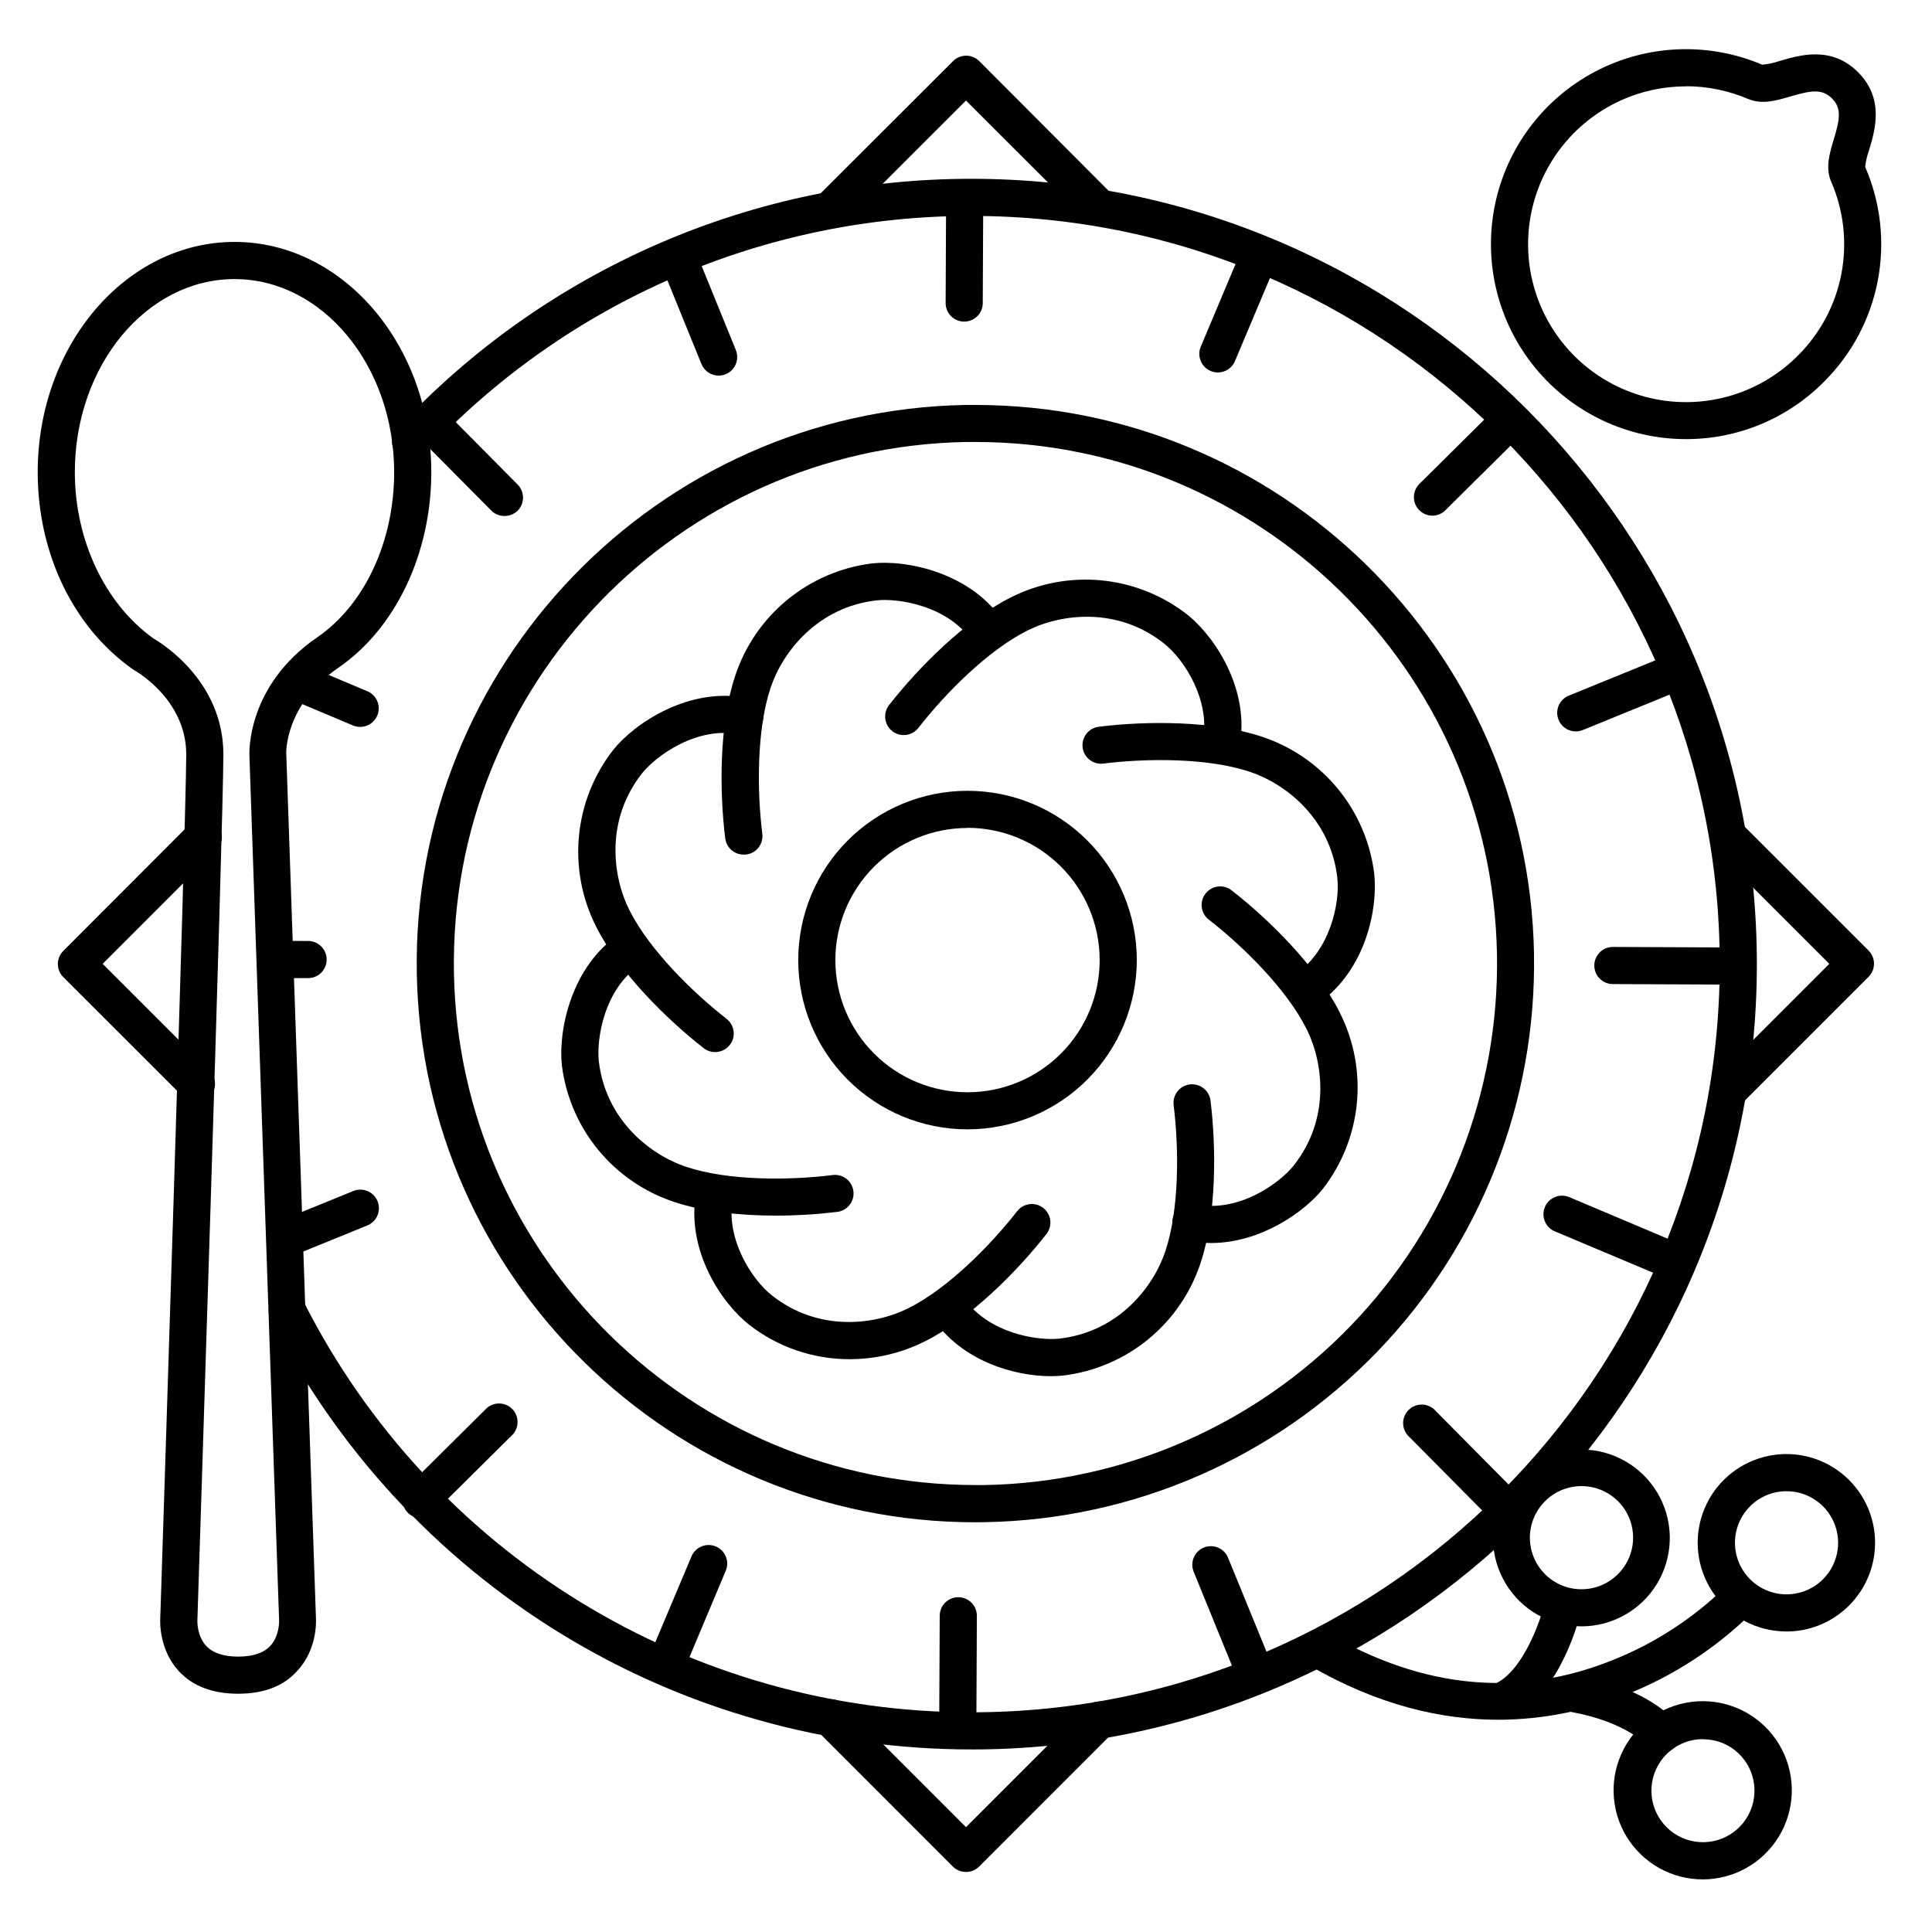 <?xml version="1.0" encoding="UTF-8"?>
<!-- Uploaded to: SVG Repo, www.svgrepo.com, Generator: SVG Repo Mixer Tools -->
<svg fill="#000000" width="800px" height="800px" version="1.1" viewBox="144 144 512 512" xmlns="http://www.w3.org/2000/svg">
 <g>
  <path d="m402.45 547.42c-80.402 0-146.53-64.66-147.99-145.38-1.484-81.625 63.723-149.24 145.35-150.72h2.727c80.414 0 146.53 64.648 147.99 145.38h-0.004c0.707 39.254-14.211 77.184-41.469 105.44-27.258 28.258-64.621 44.535-103.88 45.246-0.906 0.02-1.82 0.031-2.727 0.031zm0.078-286.29h-2.547c-76.203 1.387-137.07 64.512-135.68 140.71 1.367 75.344 63.105 135.7 138.16 135.71h2.539-0.004c36.656-0.664 71.551-15.859 97-42.25 25.453-26.387 39.379-61.805 38.715-98.461-1.387-75.355-63.125-135.71-138.18-135.71z"/>
  <path d="m490.36 410.97c-2.172 0.02-4.098-1.391-4.742-3.465-0.641-2.074 0.156-4.324 1.957-5.539 8.777-6.051 11.602-18.488 10.824-25.387-1.801-15.598-13.609-24.855-23.164-28.043-11.266-3.75-27.375-3.59-38.699-2.195-1.312 0.203-2.652-0.137-3.715-0.938-1.059-0.805-1.75-2-1.914-3.32-0.16-1.316 0.215-2.648 1.047-3.684 0.832-1.035 2.047-1.691 3.371-1.82 12.387-1.535 30.199-1.652 43.02 2.629 7.894 2.594 14.891 7.375 20.172 13.793 5.281 6.414 8.629 14.199 9.656 22.449 1.043 9.043-2.086 25.723-14.988 34.617-0.824 0.59-1.812 0.906-2.824 0.902z"/>
  <path d="m349.62 466.15c-9.23 0-19-0.984-26.895-3.602h0.004c-7.898-2.594-14.891-7.375-20.172-13.793-5.281-6.414-8.629-14.199-9.656-22.445-0.984-8.926 2.293-26.32 15.598-35.031 1.094-0.738 2.434-1.008 3.727-0.746 1.289 0.262 2.422 1.027 3.144 2.133 0.723 1.102 0.969 2.449 0.688 3.734-0.277 1.289-1.062 2.41-2.176 3.113-9.949 6.516-11.809 20.102-11.199 25.664 1.801 15.598 13.598 24.855 23.152 28.043 11.266 3.75 27.387 3.59 38.699 2.195h0.004c1.312-0.203 2.652 0.137 3.711 0.941 1.062 0.801 1.75 1.996 1.914 3.316 0.164 1.32-0.211 2.648-1.043 3.684-0.832 1.039-2.047 1.695-3.371 1.82-5.352 0.648-10.738 0.973-16.129 0.973z"/>
  <path d="m341.11 370.48c-2.5 0.02-4.613-1.836-4.918-4.316-1.535-12.387-1.645-30.199 2.629-43.02l-0.004-0.004c2.594-7.894 7.379-14.887 13.797-20.168 6.414-5.281 14.199-8.629 22.445-9.656 8.965-1.031 26.422 2.312 35.098 15.742v0.004c1.105 2.234 0.363 4.938-1.727 6.301-2.086 1.359-4.863 0.941-6.461-0.969-6.496-10.016-20.133-11.926-25.711-11.285-15.598 1.801-24.855 13.609-28.043 23.164-3.75 11.266-3.59 27.387-2.195 38.699 0.16 1.297-0.199 2.602-1 3.633-0.805 1.027-1.984 1.699-3.281 1.855-0.215 0.02-0.422 0.02-0.629 0.02z"/>
  <path d="m422.48 508.7c-9.484 0-23.559-3.848-31.371-15.469-0.789-1.082-1.102-2.438-0.871-3.754 0.234-1.316 0.992-2.481 2.098-3.227 1.109-0.746 2.477-1.012 3.781-0.73 1.309 0.281 2.445 1.082 3.148 2.219 6.574 9.781 20.043 11.633 25.535 11 15.598-1.801 24.848-13.609 28.035-23.164 3.75-11.266 3.59-27.387 2.195-38.699-0.336-2.699 1.582-5.156 4.277-5.492 2.699-0.332 5.16 1.582 5.492 4.281 1.523 12.387 1.645 30.199-2.629 43.02-2.594 7.894-7.379 14.891-13.797 20.172-6.418 5.281-14.203 8.629-22.453 9.656-1.141 0.125-2.293 0.188-3.441 0.188z"/>
  <path d="m467.66 346.13c-0.316 0-0.629-0.027-0.938-0.086-1.285-0.238-2.426-0.98-3.164-2.062-0.738-1.078-1.016-2.41-0.77-3.695 2.016-10.527-4.801-21.391-10.293-25.742-12.301-9.762-27.188-7.961-36.203-3.453-10.617 5.312-21.902 16.816-28.918 25.82-1.676 2.141-4.769 2.519-6.91 0.848-2.141-1.676-2.519-4.769-0.844-6.91 7.676-9.84 20.191-22.516 32.273-28.535 7.418-3.746 15.746-5.309 24.02-4.508 8.27 0.805 16.145 3.941 22.703 9.043 7.184 5.707 16.809 19.809 13.836 35.305l-0.004 0.004c-0.449 2.293-2.453 3.957-4.789 3.973z"/>
  <path d="m369.22 504.2c-9.727 0.035-19.18-3.223-26.824-9.238-7.094-5.629-16.66-19.57-13.914-34.941 0.48-2.676 3.035-4.461 5.711-3.981 2.68 0.477 4.461 3.035 3.981 5.711-1.871 10.449 4.922 21.207 10.332 25.496 12.301 9.762 27.188 7.961 36.203 3.453 10.629-5.312 21.902-16.816 28.918-25.809 1.691-2.074 4.727-2.422 6.84-0.777 2.109 1.645 2.523 4.672 0.926 6.816-7.684 9.84-20.191 22.523-32.285 28.535v0.004c-6.172 3.098-12.98 4.719-19.887 4.731z"/>
  <path d="m333.5 422.81c-1.098 0.004-2.16-0.363-3.019-1.043-9.84-7.676-22.523-20.184-28.535-32.273l-0.004-0.004c-3.746-7.418-5.309-15.746-4.504-24.016 0.801-8.273 3.938-16.145 9.043-22.703 5.609-7.066 20.32-17.043 35.926-13.707 2.656 0.566 4.352 3.184 3.781 5.84-0.566 2.656-3.184 4.352-5.84 3.781-11.672-2.488-22.633 5.797-26.156 10.203-9.75 12.301-7.949 27.188-3.445 36.203 5.305 10.617 16.809 21.902 25.809 28.918l0.004 0.004c1.656 1.293 2.309 3.492 1.625 5.481-0.684 1.984-2.555 3.316-4.656 3.316z"/>
  <path d="m464.94 473.41c-2.059 0-4.113-0.211-6.129-0.633-1.32-0.215-2.496-0.957-3.258-2.062-0.758-1.102-1.035-2.465-0.77-3.777 0.27-1.309 1.059-2.457 2.191-3.172 1.129-0.715 2.504-0.938 3.805-0.621 11.633 2.41 22.562-5.856 26.027-10.234 9.762-12.301 7.961-27.188 3.453-36.203-5.312-10.617-16.816-21.902-25.809-28.918h-0.004c-1.07-0.785-1.777-1.973-1.957-3.289-0.184-1.316 0.176-2.652 0.992-3.699 0.82-1.051 2.027-1.723 3.348-1.867 1.324-0.141 2.644 0.254 3.672 1.102 9.84 7.676 22.516 20.184 28.535 32.273v0.004c3.758 7.41 5.336 15.738 4.547 24.012-0.789 8.273-3.91 16.152-9.004 22.719-4.832 6.07-16.473 14.367-29.641 14.367z"/>
  <path d="m207.13 592.86c-6.699 0-11.977-1.969-15.664-5.902-5.195-5.59-5.059-12.793-5-14.004 0.156-4.594 6.887-211.72 6.887-229.05 0-14.621-13.559-22.168-13.699-22.25h0.004c-0.172-0.086-0.336-0.188-0.492-0.305-15.762-11.148-25.172-30.668-25.172-52.23 0-33.641 23.402-61.008 52.152-61.008 28.754 0 52.152 27.363 52.152 61.008 0 21.559-9.445 41.426-24.66 51.867-14.188 9.742-13.777 22.543-13.777 22.633l7.871 229.27c0.059 1.211 0.207 8.402-5 13.965-3.625 4.031-8.898 6-15.602 6zm-10.824-19.355s-0.156 4.062 2.402 6.742c1.75 1.84 4.586 2.773 8.422 2.773 3.836 0 6.672-0.934 8.434-2.773 2.559-2.676 2.402-6.742 2.402-6.789v-0.004c-0.008-0.035-0.008-0.07 0-0.105l-7.871-229.27c0-0.668-0.688-18.383 17.988-31.191 12.562-8.633 20.375-25.398 20.375-43.762 0-28.211-18.98-51.168-42.312-51.168-23.328 0-42.312 22.957-42.312 51.168 0 18.008 7.969 34.863 20.82 44.062 2.484 1.438 18.543 11.496 18.543 30.723 0 17.594-6.613 220.79-6.887 229.43v0.168z"/>
  <path d="m401.47 607.62c-38.453 0.008-76.156-10.637-108.93-30.754-32.773-20.117-59.328-48.922-76.723-83.215-0.641-1.168-0.777-2.543-0.387-3.816 0.395-1.27 1.285-2.328 2.473-2.93 1.184-0.605 2.566-0.699 3.824-0.27s2.289 1.355 2.856 2.559c16.574 32.672 41.879 60.113 73.102 79.281s67.145 29.309 103.78 29.301c109.34 0 198.28-88.941 198.28-198.27 0-109.33-88.941-198.28-198.28-198.28-27.203-0.031-54.121 5.551-79.074 16.398-24.949 10.844-47.391 26.723-65.926 46.637-0.883 0.988-2.125 1.578-3.445 1.641-1.324 0.062-2.617-0.414-3.586-1.316-0.969-0.906-1.531-2.16-1.562-3.484s0.477-2.606 1.398-3.551c19.457-20.902 43.016-37.566 69.203-48.949 26.184-11.387 54.438-17.246 82.992-17.215 114.76 0 208.12 93.363 208.12 208.12 0 114.75-93.359 208.12-208.12 208.12z"/>
  <path d="m590.8 260.37c-15.512 0.004-30.207-6.961-40.02-18.973-9.816-12.012-13.715-27.797-10.625-43 3.094-15.199 12.852-28.207 26.582-35.426 13.73-7.223 29.977-7.891 44.254-1.828 1.57-0.137 3.117-0.465 4.606-0.984 5.481-1.605 13.777-4.035 20.781 2.953 7.008 6.988 4.574 15.273 2.953 20.664-0.527 1.441-0.871 2.941-1.035 4.469 4.125 9.5 5.281 20.027 3.32 30.195-1.961 10.172-6.949 19.512-14.309 26.797-9.66 9.715-22.809 15.164-36.508 15.133zm0-93.48c-13.98 0-27.035 6.981-34.797 18.605s-9.207 26.359-3.852 39.27c5.356 12.91 16.809 22.293 30.52 25.008 13.711 2.715 27.875-1.598 37.746-11.492 5.957-5.906 9.988-13.473 11.57-21.711 1.578-8.234 0.633-16.758-2.715-24.449-1.574-3.652-0.422-7.449 0.68-11.121 1.652-5.453 2.144-8.305-0.461-10.914-2.609-2.609-5.519-2.144-11.051-0.512-3.699 1.082-7.519 2.203-11.168 0.648v0.004c-5.223-2.234-10.844-3.383-16.523-3.375z"/>
  <path d="m400.41 443.29c-11.895 0.004-23.305-4.719-31.719-13.129-8.418-8.41-13.145-19.816-13.148-31.715-0.008-11.895 4.715-23.309 13.125-31.723 8.406-8.414 19.812-13.148 31.711-13.152 11.898-0.008 23.309 4.711 31.727 13.121 8.418 8.406 13.148 19.812 13.156 31.711-0.004 11.895-4.731 23.305-13.141 31.719-8.406 8.418-19.812 13.152-31.711 13.168zm0-79.871c-9.289 0-18.199 3.688-24.77 10.258-6.57 6.57-10.262 15.48-10.258 24.77 0 9.293 3.695 18.203 10.266 24.77 6.574 6.566 15.484 10.25 24.777 10.246 9.289-0.008 18.199-3.703 24.762-10.281 6.562-6.574 10.246-15.488 10.234-24.777-0.008-9.285-3.703-18.184-10.266-24.75s-15.461-10.258-24.746-10.273z"/>
  <path d="m563.11 575c-1.094 0.004-2.191-0.074-3.273-0.227-8.098-1.133-15.02-6.406-18.262-13.91-3.242-7.504-2.336-16.156 2.387-22.828 4.723-6.672 12.582-10.402 20.734-9.84 8.156 0.566 15.43 5.34 19.191 12.598 3.758 7.258 3.465 15.953-0.777 22.938-4.246 6.988-11.824 11.258-20 11.27zm-0.07-37.164 0.004-0.004c-4.391 0.023-8.5 2.148-11.055 5.715-2.555 3.57-3.238 8.148-1.84 12.309 1.398 4.16 4.707 7.394 8.898 8.699 4.191 1.301 8.75 0.512 12.262-2.121 4.727-3.531 6.652-9.699 4.773-15.293s-7.141-9.348-13.039-9.309z"/>
  <path d="m595.25 642.06c-8.262 0.004-15.926-4.309-20.211-11.371-4.281-7.062-4.562-15.852-0.738-23.176s11.195-12.113 19.441-12.637c8.246-0.523 16.164 3.301 20.879 10.082 4.719 6.781 5.547 15.539 2.191 23.086-3.359 7.547-10.418 12.793-18.613 13.828-0.977 0.129-1.965 0.191-2.949 0.188zm0.059-37.176c-6.676-0.004-12.379 4.82-13.48 11.402-1.102 6.586 2.715 13 9.027 15.172 6.312 2.172 13.27-0.539 16.453-6.41 3.18-5.867 1.648-13.176-3.617-17.281-2.402-1.852-5.352-2.852-8.383-2.844z"/>
  <path d="m617.46 576.36c-1.098-0.004-2.191-0.078-3.277-0.227-7.242-1.004-13.602-5.316-17.211-11.672-3.613-6.356-4.062-14.027-1.219-20.758 2.84-6.734 8.656-11.762 15.727-13.605 7.074-1.844 14.602-0.293 20.367 4.199 5.769 4.488 9.121 11.402 9.07 18.711-0.051 7.309-3.5 14.18-9.328 18.586-4.062 3.094-9.027 4.766-14.129 4.766zm11.168-8.688m-11.238-28.488c-4.387 0.02-8.5 2.144-11.055 5.711-2.551 3.57-3.238 8.148-1.84 12.309 1.398 4.16 4.707 7.394 8.898 8.699 4.191 1.301 8.75 0.512 12.262-2.121 4.715-3.535 6.629-9.699 4.754-15.285-1.879-5.586-7.125-9.34-13.02-9.312z"/>
  <path d="m541.09 599.75c-14.762 0-31.793-3.711-50.094-14.406-1.211-0.605-2.117-1.688-2.508-2.988-0.387-1.297-0.223-2.699 0.457-3.871 0.68-1.172 1.812-2.016 3.129-2.324 1.32-0.312 2.711-0.062 3.84 0.684 25.152 14.699 50.5 17.102 75.355 7.144 11.156-4.434 21.324-11.02 29.934-19.387 1.875-1.895 4.918-1.949 6.863-0.125 1.945 1.824 2.082 4.863 0.309 6.856-9.582 9.426-20.957 16.836-33.453 21.785-10.754 4.348-22.234 6.598-33.832 6.633z"/>
  <path d="m543.34 599.06c-2.25 0.004-4.211-1.516-4.773-3.691-0.562-2.176 0.422-4.453 2.391-5.539 6.887-3.809 11.277-16.336 12.367-20.84 0.641-2.641 3.301-4.266 5.941-3.629 2.641 0.641 4.262 3.301 3.625 5.941-0.5 2.086-5.246 20.574-17.191 27.148-0.723 0.398-1.535 0.605-2.359 0.609z"/>
  <path d="m584.37 608.47c-1.496 0.004-2.91-0.672-3.848-1.84-0.188-0.227-5.539-6.269-20.035-8.926-2.672-0.488-4.445-3.051-3.953-5.727 0.488-2.672 3.051-4.445 5.727-3.953 18.43 3.387 25.27 11.582 25.988 12.508v-0.004c1.152 1.484 1.359 3.492 0.535 5.18-0.824 1.688-2.535 2.762-4.414 2.762z"/>
  <path d="m196.06 436.16c-1.305 0.004-2.559-0.516-3.481-1.438l-31.805-31.773c-1.922-1.922-1.922-5.035 0-6.957l33.566-33.613c0.914-0.949 2.176-1.488 3.496-1.5 1.316-0.012 2.586 0.508 3.519 1.441 0.934 0.934 1.453 2.199 1.441 3.519-0.012 1.32-0.555 2.582-1.504 3.496l-30.09 30.094 28.34 28.328c1.41 1.406 1.832 3.527 1.07 5.367-0.762 1.84-2.562 3.039-4.555 3.035z"/>
  <path d="m400 640.09c-1.309 0.004-2.559-0.512-3.484-1.434l-35.879-35.906c-0.949-0.918-1.488-2.18-1.5-3.496-0.012-1.32 0.508-2.59 1.441-3.523s2.203-1.453 3.519-1.441c1.32 0.012 2.582 0.555 3.496 1.504l32.406 32.422 31.793-31.793c0.914-0.949 2.176-1.492 3.496-1.504 1.32-0.012 2.586 0.508 3.519 1.441 0.934 0.934 1.453 2.203 1.441 3.523-0.012 1.32-0.551 2.578-1.5 3.496l-35.266 35.277h-0.004c-0.922 0.922-2.176 1.438-3.481 1.434z"/>
  <path d="m602.89 437.2c-1.992 0-3.785-1.199-4.547-3.039-0.762-1.84-0.336-3.957 1.074-5.363l29.371-29.371-29.52-29.52v-0.004c-1.863-1.93-1.84-4.996 0.059-6.894 1.898-1.898 4.969-1.926 6.898-0.062l32.965 32.965c1.918 1.922 1.918 5.035 0 6.957l-32.848 32.848c-0.91 0.934-2.152 1.465-3.453 1.484z"/>
  <path d="m364.62 203.98c-1.992 0.004-3.793-1.195-4.555-3.035-0.762-1.84-0.34-3.961 1.07-5.367l35.426-35.375h-0.004c0.926-0.926 2.18-1.445 3.484-1.445 1.309 0 2.562 0.52 3.484 1.445l35.02 35.117c1.586 1.965 1.43 4.812-0.363 6.59-1.797 1.777-4.644 1.906-6.594 0.301l-31.594-31.566-31.902 31.891c-0.922 0.922-2.172 1.441-3.473 1.445z"/>
  <path d="m334.45 243.54c-2 0-3.801-1.211-4.555-3.062l-10.195-25.062c-1.027-2.516 0.18-5.387 2.695-6.414 2.519-1.027 5.391 0.18 6.418 2.695l10.176 25.023c0.633 1.52 0.469 3.254-0.445 4.625-0.91 1.371-2.445 2.195-4.094 2.195z"/>
  <path d="m476.08 591.05c-2.004 0-3.805-1.215-4.555-3.066l-11.148-27.363-0.004-0.004c-0.52-1.215-0.531-2.586-0.031-3.809 0.5-1.227 1.473-2.195 2.695-2.695 1.227-0.496 2.598-0.48 3.812 0.043 1.211 0.527 2.164 1.516 2.637 2.75l11.199 27.367c0.617 1.516 0.441 3.242-0.473 4.602-0.914 1.363-2.445 2.18-4.086 2.176z"/>
  <path d="m561.6 337.83c-2.352 0.004-4.379-1.664-4.832-3.973-0.453-2.309 0.793-4.613 2.973-5.504l25.023-10.203c1.215-0.523 2.586-0.535 3.809-0.031 1.223 0.5 2.195 1.473 2.691 2.695 0.5 1.227 0.484 2.598-0.039 3.812-0.527 1.211-1.52 2.16-2.754 2.637l-25.012 10.203c-0.59 0.242-1.223 0.363-1.859 0.363z"/>
  <path d="m221.45 476.46c-2.363 0.008-4.394-1.664-4.848-3.981-0.453-2.316 0.805-4.629 2.996-5.508l18.035-7.34c2.519-1.027 5.394 0.184 6.422 2.703 1.027 2.516-0.184 5.391-2.699 6.418l-18.016 7.34h-0.004c-0.598 0.246-1.242 0.371-1.887 0.367z"/>
  <path d="m239.44 336.63c-0.656 0.004-1.305-0.129-1.906-0.383l-16.168-6.801c-2.508-1.055-3.684-3.941-2.629-6.445s3.941-3.68 6.445-2.629l16.168 6.812c2.16 0.906 3.383 3.211 2.918 5.508s-2.484 3.949-4.828 3.945z"/>
  <path d="m585.34 482.24c-0.656 0-1.305-0.137-1.91-0.395l-27.238-11.465c-1.246-0.473-2.246-1.434-2.769-2.66-0.527-1.23-0.531-2.617-0.012-3.848s1.512-2.195 2.758-2.676c1.246-0.484 2.633-0.438 3.844 0.121l27.238 11.496c2.16 0.906 3.379 3.211 2.918 5.508-0.465 2.297-2.484 3.949-4.828 3.945z"/>
  <path d="m466.74 242.71c-0.652 0-1.297-0.133-1.898-0.395-1.203-0.504-2.156-1.469-2.648-2.676-0.492-1.211-0.484-2.566 0.023-3.769l10.48-24.895h-0.004c1.055-2.504 3.941-3.68 6.445-2.625 2.508 1.055 3.684 3.938 2.629 6.445l-10.488 24.895c-0.766 1.828-2.555 3.019-4.539 3.019z"/>
  <path d="m320.29 590.56c-0.656 0.004-1.305-0.125-1.906-0.383-1.203-0.504-2.156-1.469-2.652-2.676-0.492-1.211-0.484-2.566 0.023-3.769l11.504-27.277c1.055-2.504 3.938-3.68 6.445-2.625 2.504 1.055 3.68 3.941 2.625 6.445l-11.461 27.277c-0.773 1.836-2.582 3.027-4.578 3.008z"/>
  <path d="m277.66 280.74c-1.312 0-2.57-0.527-3.492-1.457l-19.02-19.188c-1.691-1.965-1.57-4.898 0.277-6.715 1.844-1.816 4.781-1.895 6.719-0.176l19.02 19.188v0.004c1.922 1.918 1.922 5.035 0 6.957-0.938 0.906-2.195 1.406-3.504 1.387z"/>
  <path d="m541.83 547.31c-1.312 0-2.57-0.531-3.492-1.465l-20.801-20.988c-1.035-0.898-1.648-2.191-1.691-3.559-0.043-1.371 0.488-2.695 1.465-3.66 0.977-0.961 2.309-1.473 3.676-1.41 1.371 0.062 2.652 0.691 3.535 1.738l20.801 21c1.398 1.41 1.812 3.523 1.051 5.356-0.766 1.836-2.555 3.027-4.543 3.027z"/>
  <path d="m523.61 280.66c-1.992 0-3.789-1.207-4.551-3.047-0.758-1.844-0.328-3.965 1.086-5.367l19.199-19.02c0.898-1.035 2.188-1.648 3.559-1.691 1.371-0.043 2.695 0.488 3.656 1.465 0.965 0.973 1.477 2.309 1.414 3.676-0.062 1.371-0.695 2.652-1.742 3.535l-19.199 19.02h0.004c-0.914 0.906-2.141 1.418-3.426 1.43z"/>
  <path d="m255.55 546.33c-1.992 0-3.789-1.203-4.547-3.047-0.762-1.844-0.332-3.961 1.082-5.363l20.98-20.824c1.965-1.656 4.875-1.523 6.68 0.305 1.805 1.832 1.895 4.742 0.207 6.684l-20.988 20.801c-0.906 0.91-2.129 1.43-3.414 1.445z"/>
  <path d="m225.66 403.21h-6.644c-2.715 0-4.918-2.203-4.918-4.922 0-2.715 2.203-4.918 4.918-4.918h6.633c2.719 0 4.922 2.203 4.922 4.918 0 2.719-2.203 4.922-4.922 4.922z"/>
  <path d="m600.95 404.92-29.52-0.129h-0.004c-2.715 0-4.918-2.203-4.918-4.918 0-2.719 2.203-4.922 4.918-4.922l29.52 0.129h0.004c2.715 0 4.918 2.203 4.918 4.922 0 2.715-2.203 4.918-4.918 4.918z"/>
  <path d="m399.52 229.23c-2.715 0-4.918-2.203-4.918-4.918l0.125-27.023c0-2.715 2.203-4.918 4.922-4.918 1.305 0 2.555 0.516 3.481 1.441 0.922 0.922 1.438 2.172 1.438 3.477l-0.129 27.02 0.004 0.004c0 2.715-2.203 4.918-4.922 4.918z"/>
  <path d="m397.82 606.64c-2.719 0-4.922-2.203-4.922-4.922l0.137-29.52h0.004c0-2.719 2.203-4.922 4.918-4.922 1.305 0 2.559 0.52 3.481 1.441 0.922 0.926 1.441 2.176 1.441 3.481l-0.137 29.52h-0.004c0 2.719-2.199 4.922-4.918 4.922z"/>
 </g>
</svg>